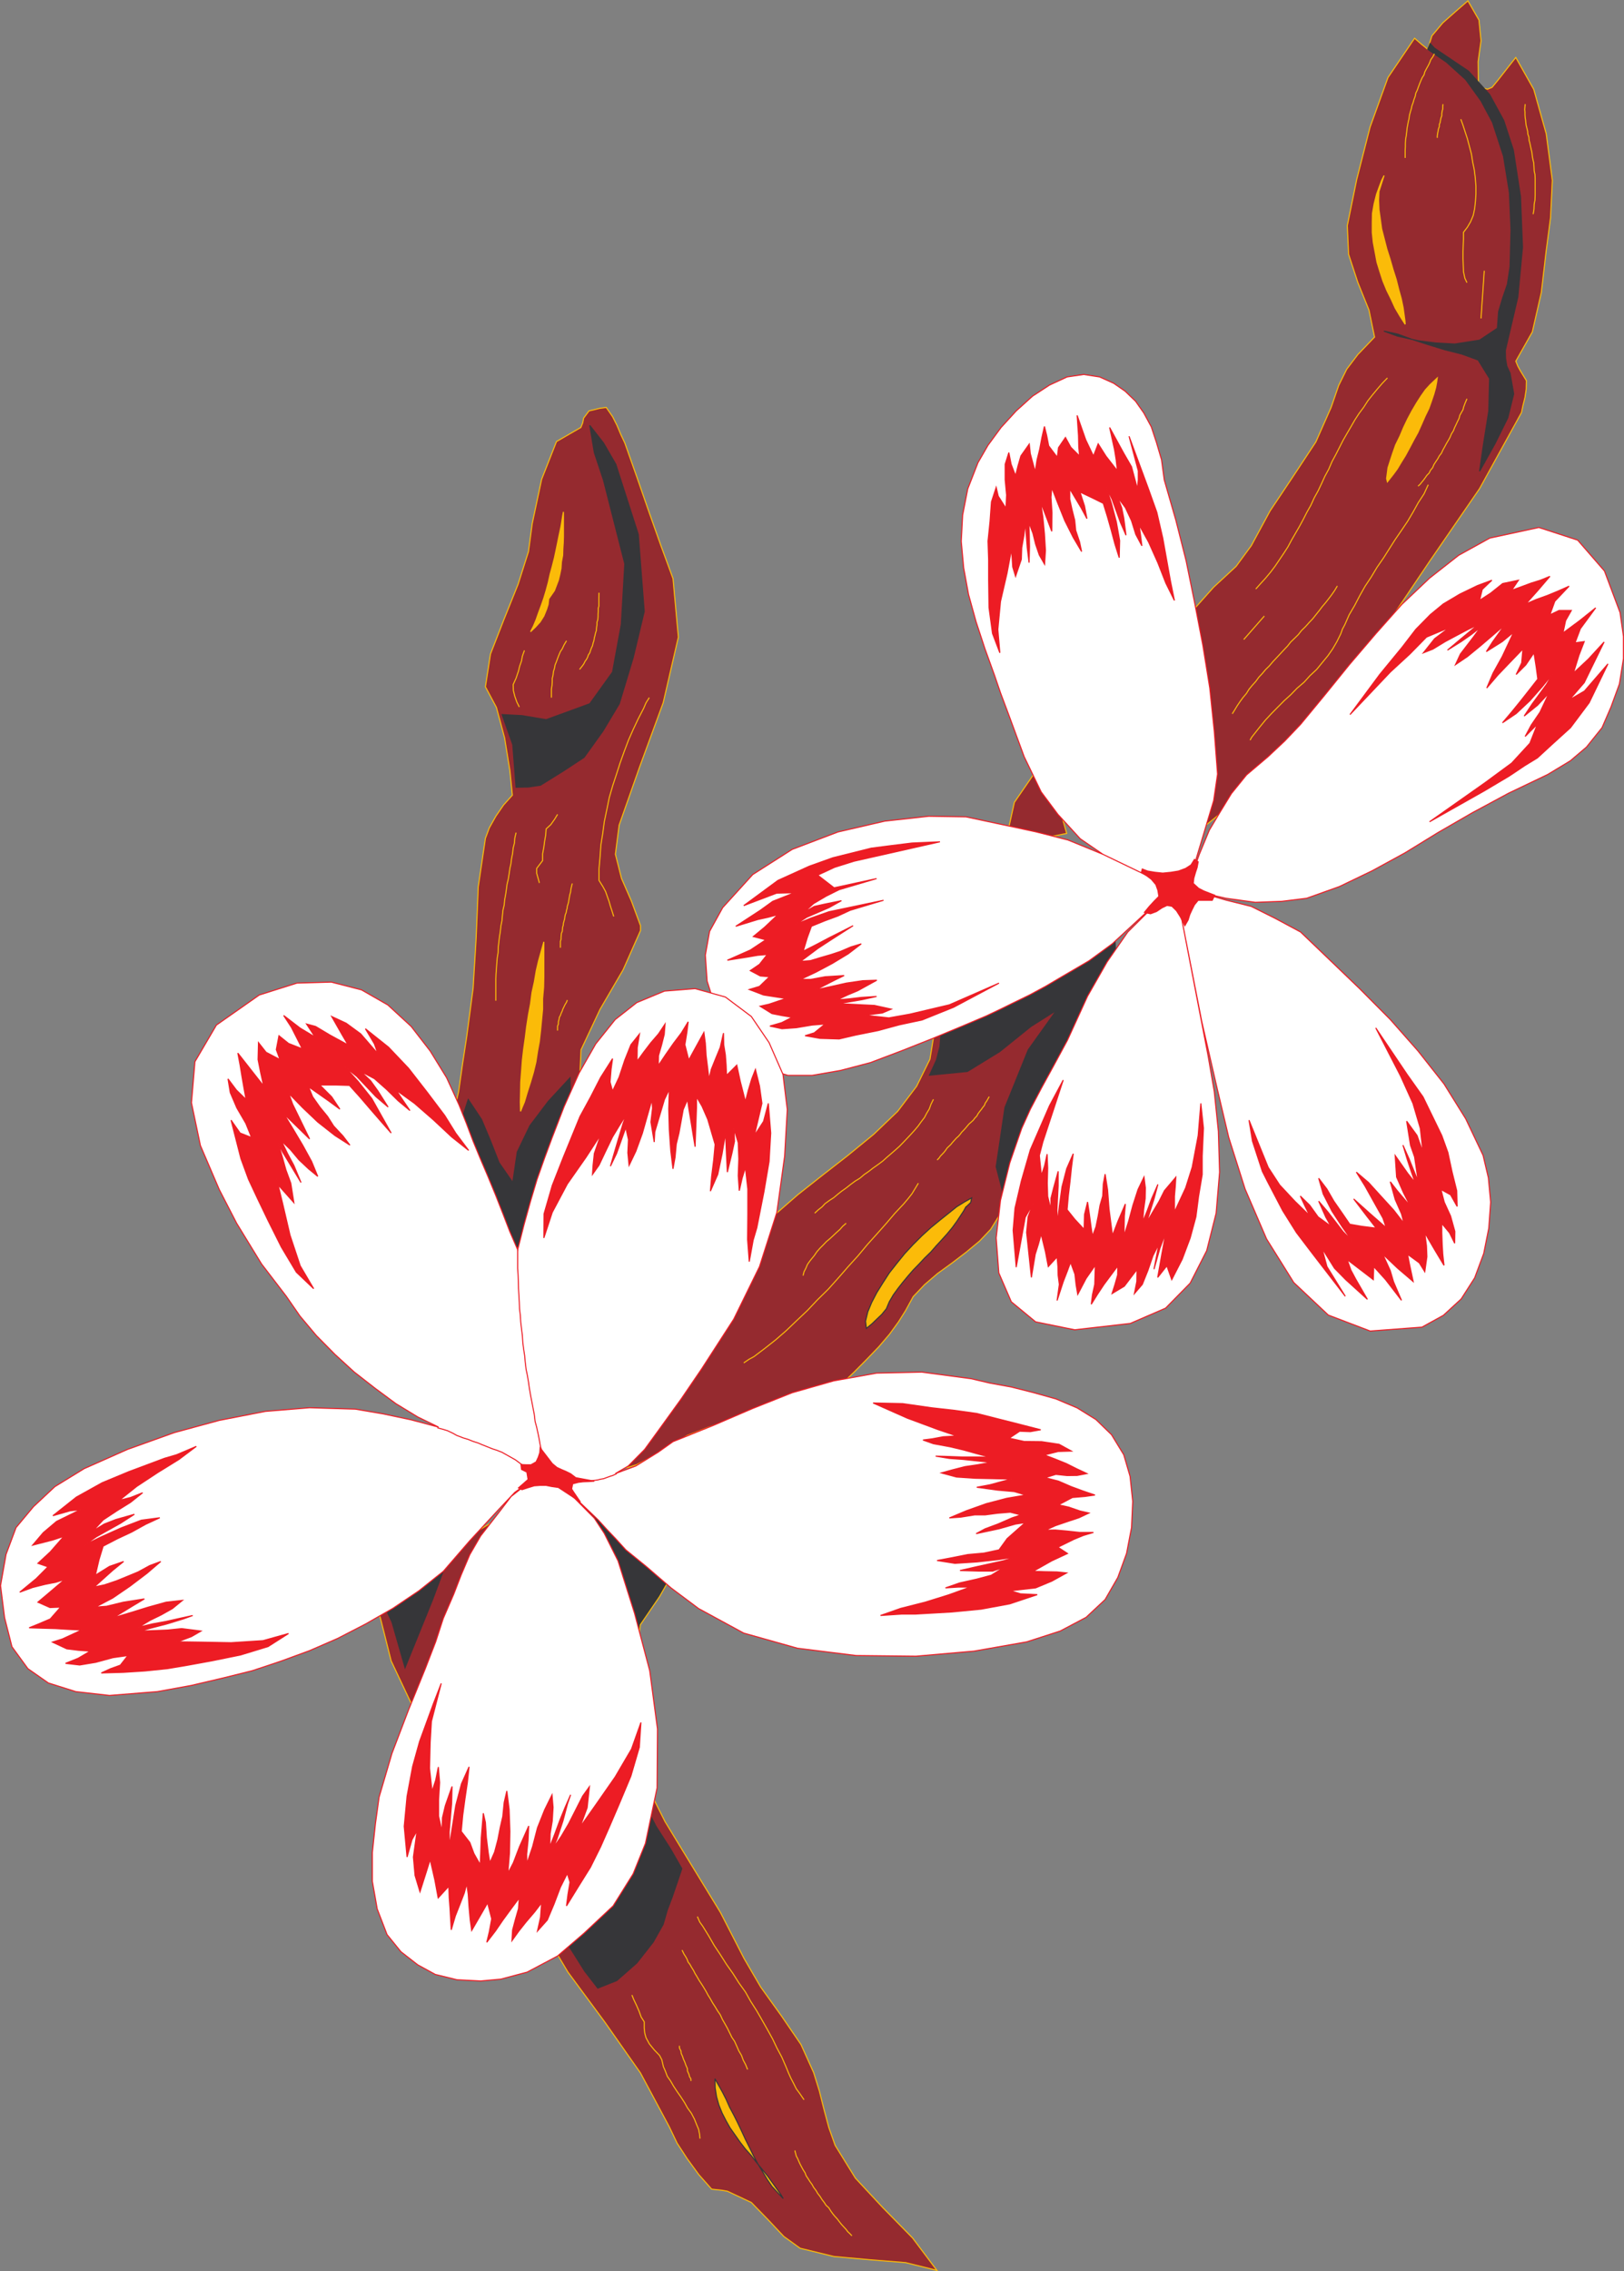 <svg xmlns="http://www.w3.org/2000/svg" width="138.853" height="194.083"><rect width="100%" height="100%" fill="#808080" stroke="none"/><path fill="#952a2f" d="m80.105 194.008-2.079-2.766-2.535-2.585-2.355-2.532-1.73-2.797-.544-1.535-.421-1.574-.387-1.543-.488-1.57-1.082-2.395-1.696-2.48-1.746-2.43-1.418-2.43-2.027-3.949-2.36-3.86-2.375-3.898-1.937-3.847-.441-.45-.993 3.77-2.379 3.094-2.882 2.836-2.446 2.793 2.778 4.664 3.164 4.285 3.039 4.332 2.46 4.598.669 1.398.875 1.344.98 1.344 1.098 1.242.84.09.504.086 2.046.96 1.414 1.454 1.364 1.449 1.398 1.012 2.883.703 3.078.277 3.055.246 2.676.664"/><path fill="none" stroke="#fbbb09" stroke-width=".091" d="m80.105 194.008-2.079-2.766-2.535-2.585-2.355-2.532-1.73-2.797-.544-1.535-.421-1.574-.387-1.543-.488-1.57-1.082-2.395-1.696-2.48-1.746-2.43-1.418-2.43-2.027-3.949-2.36-3.86-2.375-3.898-1.937-3.847-.441-.45-.993 3.77-2.379 3.094-2.882 2.836-2.446 2.793 2.778 4.664 3.164 4.285 3.039 4.332 2.46 4.598.669 1.398.875 1.344.98 1.344 1.098 1.242.84.09.504.085 2.046.961 1.414 1.453 1.364 1.45 1.398 1.011 2.883.704 3.078.277 3.055.246zm0 0"/><path fill="#952a2f" d="m32.097 136.563 1.347 5.363 2.27 4.809 2.762-7.797 3.515-8.809-6.187 3.707-3.707 2.727"/><path fill="none" stroke="#fbbb09" stroke-width=".091" d="m32.097 136.563 1.347 5.363 2.27 4.809 2.762-7.797 3.515-8.809-6.187 3.707zm0 0"/><path fill="#363639" d="m54.484 141.422.109-1.297.152-1.277 1.645-2.41 1.52-2.656-4.051-2.727-3.954-1.883 3.164 5.52 1.415 6.73"/><path fill="none" stroke="#fbbb09" stroke-width=".091" d="m54.484 141.422.109-1.297.152-1.277 1.645-2.41 1.52-2.656-4.051-2.727-3.954-1.883 3.164 5.52zm0 0"/><path fill="#952a2f" d="m62.769 104.79-1.137 2.535-1.117 2.5-1.137 2.55-1.152 2.5-1.172 2.516-1.117 2.516-1.137 2.53-1.188 2.52-.453.438h.524l.73-.227.824-.422.942-.523.98-.594.895-.543.73-.433.594-.23 1.223-.473 1.277-.454 1.332-.382 1.36-.332 1.363-.317 1.379-.21 1.398-.122 1.399-.05.84-.876.995-.925 1.047-.997 1.086-1.097 1.063-1.106.91-1.066.773-1.063.606-.964.648-1.188.98-1.031 1.102-.945 1.254-.91 1.207-.923 1.137-.945.945-.996.715-1.152.352-1.051.367-1.027.383-1.051.367-1.031.387-1.067.351-1.047.379-1.05.387-1.047.82-1.82 1.031-1.958 1.067-1.957 1.05-2.062.926-2.012.77-2.074.504-2.028.226-2.066-1.675 1.434-1.836 1.101-1.973.875-2.027.84-2.047.856-1.938.89-1.8 1.067-1.555 1.293-.422 2.605-1.137 2.309-1.625 2.148-2.043 1.957-2.219 1.816-2.203 1.715-2.078 1.641-1.785 1.555-.523.05-.543.02-.524.055-.469.12-.492.177-.437.19-.664.524"/><path fill="none" stroke="#fbbb09" stroke-width=".091" d="m62.769 104.79-1.137 2.535-1.117 2.5-1.137 2.55-1.152 2.5-1.172 2.516-1.117 2.516-1.137 2.53-1.188 2.52-.453.438h.524l.73-.227.824-.422.942-.523.98-.594.895-.543.73-.433.594-.23 1.223-.473 1.277-.454 1.332-.382 1.36-.332 1.363-.317 1.379-.21 1.398-.122 1.399-.05.84-.876.995-.925 1.047-.997 1.086-1.097 1.063-1.106.91-1.066.773-1.063.606-.964.648-1.188.98-1.031 1.102-.945 1.254-.91 1.207-.923 1.137-.945.945-.996.715-1.152.352-1.051.367-1.027.383-1.051.367-1.031.387-1.067.351-1.047.379-1.05.387-1.047.82-1.82 1.031-1.958 1.067-1.957 1.05-2.062.926-2.012.77-2.074.504-2.028.226-2.066-1.675 1.434-1.836 1.101-1.973.875-2.027.84-2.047.856-1.938.89-1.8 1.067-1.555 1.293-.422 2.605-1.137 2.309-1.625 2.148-2.043 1.957-2.219 1.816-2.203 1.715-2.078 1.641-1.785 1.555-.523.05-.543.02-.524.055-.469.12-.492.177-.437.19zm0 0"/><path fill="#952a2f" d="m37.831 97.59 2.203 1.977 1.29 3.004 1.12 3.214 1.575 2.672.89-1.273.63-1.469.487-1.535.543-1.469.227-.594.422-.613.398-.613.297-.54.926-1.839.668-1.36.227-1.464-.227-2.258.172-3.723 1.625-3.457 1.972-3.379 1.489-3.355v-.414l-.77-2.082-.855-1.957L52.616 73l.317-2.48 1.73-4.914 2.04-5.555 1.296-5.61-.457-5-1.066-2.902-1.028-2.902-1-2.879-1.027-2.902-.352-.75-.316-.754-.379-.75-.543-.785-.578.082-.437.11-.454.105-.457.609-.086.418-.156.387-2.082 1.203-1.273 3.234-.805 3.793-.316 2.375-.891 2.797-1.187 2.953-1.172 3.004-.434 2.8.941 1.762.7 2.606.453 2.8.21 2.094-.753.84-.66.961-.559.996-.332.891-.613 4.156-.176 4.32-.262 4.333-.543 4.109-.363 2.375-.336 2.36-.539 2.288-.84 2.012"/><path fill="none" stroke="#fbbb09" stroke-width=".091" d="m37.831 97.59 2.203 1.977 1.29 3.004 1.12 3.214 1.575 2.672.89-1.273.63-1.469.487-1.535.543-1.469.227-.594.422-.613.398-.613.297-.54.926-1.839.668-1.36.227-1.464-.227-2.258.172-3.723 1.625-3.457 1.972-3.379 1.489-3.355v-.414l-.77-2.082-.855-1.957L52.616 73l.317-2.48 1.73-4.914 2.04-5.555 1.296-5.61-.457-5-1.066-2.902-1.028-2.902-1-2.879-1.027-2.902-.352-.75-.316-.754-.379-.75-.543-.785-.578.082-.437.11-.454.105-.457.609-.086.418-.156.387-2.082 1.203-1.273 3.234-.805 3.793-.316 2.375-.891 2.797-1.187 2.953-1.172 3.004-.434 2.8.941 1.763.7 2.605.453 2.8.21 2.095-.753.84-.66.96-.559.996-.332.891-.613 4.156-.176 4.32-.262 4.333-.543 4.109-.363 2.375-.336 2.36-.539 2.288zm0 0"/><path fill="#952a2f" d="m101.253 54.266.68 4.07.648 3.95.262 4.074.015 4.351 3.024-2.43 3.48-2.953 3.008-3.043 2.496-3.582 3.164-4.507 4.196-6.223 4.28-6.223 3.583-6.5.121-.578.176-.71.105-.704.016-.73-.504-.825-.23-.418-.172-.418 1.414-2.503.77-3.372.402-3.46.386-2.938.153-3.18-.524-3.984-1.066-3.793-1.535-2.723-.508.641-.508.648-.523.668-.489.594-.386.156-.438-.109-.348-.414-.02-1.836.247-1.781-.176-1.766-.945-1.644-1.047.91-1.101.976-.926 1.102-.364 1.152-.562-.453-.559-.488-2.273 3.355-1.535 4.246-1.137 4.457-.805 3.95.106 2.445.785 2.394.96 2.38.477 2.308-1.437 1.5-.941 1.242-.684 1.38-.645 1.87-1.312 2.969-1.938 2.937-1.976 2.957-1.606 2.97-1.296 1.765-1.922 1.781-1.746 1.957-.77 2.133"/><path fill="none" stroke="#fbbb09" stroke-width=".091" d="m101.253 54.266.68 4.07.648 3.95.262 4.074.015 4.351 3.024-2.43 3.48-2.953 3.008-3.043 2.496-3.582 3.164-4.507 4.196-6.223 4.28-6.223 3.583-6.5.121-.578.176-.71.105-.704.016-.73-.504-.825-.23-.418-.172-.418 1.414-2.503.77-3.372.402-3.46.386-2.938.153-3.18-.524-3.984-1.066-3.793-1.535-2.723-.508.641-.508.648-.523.668-.489.594-.386.156-.438-.109-.348-.414-.02-1.836.247-1.781-.176-1.766-.945-1.644-1.047.91-1.102.976-.925 1.102-.364 1.152-.562-.453-.559-.488-2.273 3.355-1.535 4.246-1.137 4.457-.805 3.95.106 2.445.785 2.394.96 2.38.477 2.308-1.437 1.5-.941 1.242-.684 1.38-.645 1.87-1.312 2.969-1.938 2.937-1.976 2.957-1.606 2.97-1.296 1.765-1.922 1.781-1.746 1.957zm0 0"/><path fill="#952a2f" d="m88.898 65.414-2.168 3.149-.786 3.543 2.727-.38 2.531-.51-.82-2.88-1.484-2.48v-.442"/><path fill="none" stroke="#fbbb09" stroke-width=".091" d="m88.898 65.414-2.168 3.149-.786 3.543 2.727-.38 2.531-.51-.82-2.88-1.484-2.48zm0 0"/><path fill="#363639" d="m50.429 36.352 1.172 1.504 1.05 1.816 1.922 5.992.508 6.59-.945 3.95-1.188 3.933-1.402 2.34-1.605 2.238-1.73 1.14-1.993 1.24-1.031.155-1.063.02-.281-3.637-.91-2.57 1.695.09 2.066.347 1.536-.558 2.199-.805 1.945-2.707.75-4.074.297-5.176-1.82-7.145-.785-2.359-.387-2.324"/><path fill="none" stroke="#363639" stroke-width=".091" d="m50.429 36.352 1.172 1.504 1.05 1.816 1.922 5.992.508 6.59-.945 3.95-1.188 3.933-1.402 2.34-1.605 2.238-1.73 1.14-1.993 1.24-1.031.155-1.063.02-.281-3.637-.91-2.57 1.695.09 2.066.347 1.536-.558 2.199-.805 1.945-2.707.75-4.074.297-5.176-1.82-7.145-.785-2.359zm0 0"/><path fill="#363639" d="m122.07 4.211 1.605 1.102 1.64 1.484 1.313 1.82.98 1.833.946 2.902.504 3.113.136 3.2-.082 3.124-.23 1.504-.402 1.168-.348 1.172-.105 1.418-.942.629-.578.387-2.117.332-1.625-.09-1.52-.191-1.781-.403-1.137-.422 1.188.262 1.152.422 1.379.453 1.488.457 1.45.367 1.398.508.98 1.586-.07 2.766-.473 2.984-.312 2.172 1.328-2.379 1.082-2.188.504-2.042-.309-1.766-.28-.61-.106-.648-.02-.68.125-.543.942-4.02.402-4.265-.172-4.332-.613-3.984-.82-2.516-1.208-2.219-1.8-1.996-2.465-1.66-.453-.312-.367-.387-.207.488"/><path fill="none" stroke="#363639" stroke-width=".091" d="m122.07 4.211 1.605 1.102 1.64 1.484 1.313 1.82.98 1.833.946 2.902.504 3.113.136 3.2-.082 3.124-.23 1.504-.402 1.168-.348 1.172-.105 1.418-.942.629-.578.387-2.117.332-1.625-.09-1.52-.192-1.781-.402-1.137-.422 1.188.262 1.152.422 1.38.453 1.487.457 1.45.367 1.398.508.98 1.586-.07 2.766-.473 2.984-.312 2.172 1.328-2.38 1.082-2.187.504-2.043-.309-1.765-.28-.61-.106-.648-.02-.68.125-.543.942-4.02.402-4.265-.172-4.332-.613-3.984-.82-2.516-1.208-2.219-1.8-1.996-2.465-1.66-.453-.312-.367-.387zm0 0"/><path fill="#363639" d="m54.745 152.22-.8 3.097-1.942 3.265-2.621 2.903-2.813 2.043 1.258 1.504 1.102 1.714 1.066 1.696 1.117 1.445 1.625-.645 1.711-1.503 1.399-1.782.855-1.52.352-1.222.437-1.156.403-1.188.402-1.191-.96-1.676-1.243-1.937-1.012-1.977-.336-1.87"/><path fill="none" stroke="#363639" stroke-width=".091" d="m54.745 152.22-.8 3.097-1.942 3.265-2.621 2.903-2.813 2.043 1.258 1.504 1.102 1.714 1.066 1.696 1.117 1.445 1.625-.645 1.711-1.503 1.399-1.782.855-1.52.352-1.222.437-1.156.403-1.188.402-1.191-.96-1.676-1.243-1.937-1.012-1.977zm0 0"/><path fill="#363639" d="m31.91 135.2 1.605 3.41 1.117 3.894 2.36-5.82 2.167-5.82-3.601 2.168-3.649 2.168"/><path fill="none" stroke="#363639" stroke-width=".091" d="m31.91 135.2 1.605 3.41 1.117 3.894 2.36-5.82 2.167-5.82-3.601 2.168zm0 0"/><path fill="#363639" d="m49.472 128.332 4.418 2.356 3.863 2.55-1.066 1.786-1.239 1.676-3.496-4.141-2.48-4.227"/><path fill="none" stroke="#363639" stroke-width=".091" d="m49.472 128.332 4.418 2.356 3.863 2.55-1.066 1.786-1.239 1.676-3.496-4.141zm0 0"/><path fill="#363639" d="m40.96 100.16 1.816 4.02 1.625 3.457.68-2.742 1.488-2.55.891-2.185 1.832-3.289-.504-2.586-.05-2.183-1.856 2.008-1.574 2.082-1.082 2.254-.383 2.605-1.172-1.695-.734-1.871-.77-1.832-1.133-1.7-1.066 3.286 1.992 2.921"/><path fill="none" stroke="#363639" stroke-width=".091" d="m40.96 100.16 1.816 4.02 1.625 3.457.68-2.742 1.488-2.55.891-2.185 1.832-3.289-.504-2.586-.05-2.183-1.856 2.008-1.574 2.082-1.082 2.254-.383 2.605-1.172-1.695-.734-1.871-.77-1.832-1.133-1.7-1.066 3.286zm0 0"/><path fill="#363639" d="m80.366 86.664.11 1.434-.11 1.328-.297 1.152-.593 1.297 3.234-.316 2.762-1.695 2.676-2.153 2.183-1.379-2.414 3.375-1.992 4.93-.75 5.066 1.117 4.301 1.152-3.652 1.243-3.48 1.238-3.266 1.664-2.38 1.223-2.831 1.52-3.563 1.046-3.601-.156-2.934-5.012 3.16-4.2 2.188-3.335 1.625-2.309 1.394"/><path fill="none" stroke="#363639" stroke-width=".091" d="m80.366 86.664.11 1.434-.11 1.328-.297 1.152-.593 1.297 3.234-.316 2.762-1.695 2.676-2.153 2.183-1.379-2.414 3.375-1.992 4.93-.75 5.066 1.117 4.301 1.152-3.652 1.243-3.48 1.238-3.266 1.664-2.38 1.223-2.831 1.52-3.563 1.046-3.601-.156-2.934-5.012 3.16-4.2 2.188-3.335 1.625zm0 0"/><path fill="#fff" d="m104.1 66.149-.277-3.637-.386-3.703-.594-3.672-.703-3.648-.73-3.582-.876-3.461L99.542 41l-.23-1.71-.438-1.489-.437-1.324-.645-1.192-.7-.996-.894-.859-.976-.676-1.207-.543-1.36-.21-1.418.21-1.503.696-1.45.945-1.398 1.262-1.293 1.414-1.117 1.52-.856 1.484-.875 2.238-.437 2.234-.121 2.254.207 2.262.418 2.285.648 2.34.754 2.293.82 2.27.508 1.488.629 1.675 1.398 3.793 1.45 3.004 1.433 1.922 1.907 2.082L94.296 73l4.79 2.305L94.295 73l-2.988-1.222-2.762-.7-2.848-.613-3.113-.664-3.176-.05-3.758.417-4.003.926-3.914 1.488-3.372 2.149-2.57 2.828-1.121 2.031-.363 2.027.152 2.22.613 1.937.668 1.261.887 1.133.926 1.102 1.035 1.066 1.062 1.051 1.715.504h2.082l2.41-.418 2.551-.668 2.621-.992 2.606-1.031 2.48-1.032 2.184-.925 1.117-.528 1.242-.61 1.364-.663 1.363-.735 1.398-.824 2.325-1.36 2.007-1.468 4.336-4.004-3.023 3.008-1.766 2.55-1.676 2.938-1.714 3.754-1.118 2.067-1.117 2.042-.945 1.801-.734 1.625-1.016 2.938-.8 3.215-.368 3.214.226 2.989 1.067 2.465 2.078 1.714 3.34.68 4.754-.543 3.02-1.308 2.1-2.137 1.415-2.778.805-3.199.296-3.508-.105-3.496-.348-3.375-.527-3.054-2.32-12.028 1.777 9.09 1.332 5.785.977 4.121 1.398 4.407 1.836 4.265 2.324 3.72 2.953 2.78 3.582 1.364 4.422-.332 1.836-1.012 1.52-1.399 1.152-1.8.774-2.082.433-2.168.16-2.22-.195-2.077-.453-1.922-1.488-3.13-1.852-2.972-2.219-2.812-2.375-2.692-2.586-2.601-2.57-2.469-2.516-2.41-2.187-1.172-2.024-1.012-2.171-.543-2.532-.734 2.532.578 2.515.348 2.274-.086 2.117-.262 2.797-1 2.793-1.344 2.812-1.535 2.817-1.73 2.937-1.696 3.11-1.675 3.335-1.594 1.942-1.172 1.379-1.172 1.332-1.66.765-1.766.72-1.968.347-2.172v-1.887l-.293-2.043-1.332-3.55-2.29-2.637-3.32-1.082-4.191.906-2.66 1.469-2.496 1.957-2.364 2.238-2.234 2.515-2.254 2.637-2.098 2.59-2.078 2.516-1.347 1.414-1.434 1.347-1.836 1.555-1.293 1.594-.96 1.57-.927 1.555-.855 2.062-.96 2.676 2.183-7.258.332-2.27"/><path fill="none" stroke="#ed1c24" stroke-width=".091" d="m104.1 66.149-.277-3.637-.386-3.703-.594-3.672-.703-3.648-.73-3.582-.876-3.461L99.542 41l-.23-1.71-.438-1.489-.437-1.324-.645-1.192-.7-.996-.894-.859-.976-.676-1.207-.543-1.36-.21-1.418.21-1.503.696-1.45.945-1.398 1.262-1.293 1.414-1.117 1.52-.856 1.484-.875 2.238-.437 2.234-.121 2.254.207 2.262.418 2.285.648 2.34.754 2.293.82 2.27.508 1.488.629 1.675 1.398 3.793 1.45 3.004 1.433 1.922 1.907 2.082L94.296 73l4.79 2.305L94.295 73l-2.988-1.222-2.762-.7-2.848-.613-3.113-.664-3.176-.05-3.758.417-4.003.926-3.914 1.488-3.372 2.149-2.57 2.828-1.121 2.031-.363 2.027.152 2.22.613 1.937.668 1.261.887 1.133.926 1.102 1.035 1.066 1.062 1.051 1.715.504h2.082l2.41-.418 2.551-.668 2.621-.992 2.606-1.031 2.48-1.032 2.184-.925 1.117-.528 1.242-.61 1.364-.663 1.363-.735 1.398-.824 2.325-1.36 2.007-1.468 4.336-4.004-3.023 3.008-1.766 2.55-1.676 2.938-1.714 3.754-1.118 2.067-1.117 2.042-.945 1.801-.734 1.625-1.016 2.938-.8 3.215-.368 3.214.226 2.989 1.067 2.465 2.078 1.714 3.34.68 4.754-.543 3.02-1.308 2.1-2.137 1.415-2.777.805-3.2.296-3.508-.105-3.496-.348-3.375-.527-3.054-2.32-12.028 1.777 9.09 1.332 5.785.977 4.121 1.398 4.407 1.836 4.265 2.324 3.72 2.953 2.78 3.582 1.364 4.422-.332 1.836-1.012 1.52-1.399 1.152-1.8.774-2.082.433-2.168.16-2.22-.195-2.077-.453-1.922-1.488-3.129-1.852-2.973-2.219-2.812-2.375-2.692-2.586-2.601-2.57-2.469-2.516-2.41-2.187-1.172-2.024-1.012-2.171-.543-2.532-.734 2.532.578 2.515.348 2.274-.086 2.117-.262 2.797-1 2.793-1.344 2.812-1.535 2.817-1.73 2.937-1.696 3.11-1.675 3.335-1.594 1.942-1.172 1.379-1.172 1.332-1.66.765-1.766.72-1.968.347-2.172v-1.887l-.293-2.043-1.332-3.55-2.29-2.637-3.32-1.082-4.191.906-2.66 1.469-2.496 1.957-2.364 2.238-2.234 2.515-2.254 2.637-2.098 2.59-2.078 2.516-1.347 1.414-1.434 1.347-1.836 1.555-1.293 1.594-.96 1.57-.927 1.555-.855 2.062-.96 2.676 2.183-7.258zm0 0"/><path fill="#fff" d="m37.5 121.95-2.38-.63-2.375-.503-2.36-.403-3.913-.12-3.778.312-3.949.77-3.844 1.046-4 1.434-3.707 1.644-2.5 1.535-1.832 1.715-1.488 1.782-.855 2.289-.473 2.672.348 2.746.629 2.48 1.363 1.871 1.75 1.223 2.344.738 2.882.328 4.09-.328 2.899-.527 2.746-.645 2.465-.613 2.46-.82 2.434-.891 2.406-1.047 2.414-1.246 2.31-1.324 2.233-1.504 2.082-1.66 2.27-2.621 2.395-2.59 1.453-1.54 1.73-1.253-2.047 1.605-1.082 1.414-1.523 1.957-.926 1.594-.75 1.766-.629 1.625-.89 2.062-.649 1.992-.89 2.305-1.434 3.531-1.414 3.704-1.102 3.742-.316 2.289-.262 2.465v2.43l.418 2.374.84 2.188 1.187 1.465 1.434 1.117 1.504.824 1.851.453 2.028.106 1.715-.157 2.254-.597 2.605-1.38 2.254-1.937 2.496-2.343 1.715-2.743 1.05-2.605.993-4.734.035-5.036-.664-4.98-1.293-4.895-1.414-4.488-1.172-2.344-.855-1.308-3.13-3.164 3.462 3.316.734.805.77.808.855.942 1.781 1.449 2.082 1.8 2.36 1.766 3.859 2.098 4.598 1.293 5.015.625 5.121.055 4.965-.434 4.489-.789 2.867-.926 2.218-1.172 1.625-1.52 1.086-1.886.75-2.062.422-2.203.102-2.235-.227-2.137-.539-1.847-1.047-1.715-1.332-1.293-1.605-.996-1.82-.77-1.942-.543-1.867-.472-1.82-.332-1.621-.38-4.215-.562-3.864.086-3.668.664-3.546 1.012-3.395 1.352-3.371 1.449-3.426 1.379-1.258.894-1.918 1.184-1.75.648 1.102-.648 1.398-1.414 1.168-1.606 1.957-2.71 1.75-2.57 2.743-4.247 2.203-4.492 1.484-4.633.664-4.805.227-3.98-.368-3.008-1.187-2.71-1.52-2.235-2.218-1.664-2.586-.715-2.621.21-2.364.981-1.847 1.45-1.664 2.078-1.43 2.503-1.277 2.86-1.032 2.676-.629 1.695-.648 1.836-.559 1.87-.558 2.009-.543 2.148-.664-1.535-.594-1.539-.61-1.555-.648-1.574-.664-1.555-.629-1.52-.574-1.523-.633-1.586-1.066-2.328-1.399-2.27-1.625-2.1-1.992-1.833-2.254-1.293-2.586-.664-2.937.086-3.215 1.016-3.668 2.57-1.836 3.129-.297 3.512.766 3.652 1.61 3.758 1.488 2.883 2.128 3.476 2.118 2.766 1.172 1.691 1.398 1.664 1.586 1.606 1.644 1.504 1.817 1.414 1.75 1.293 1.867 1.136 1.785.871"/><path fill="none" stroke="#ed1c24" stroke-width=".091" d="m37.5 121.95-2.38-.63-2.375-.503-2.36-.403-3.913-.12-3.778.312-3.949.77-3.844 1.046-4 1.434-3.707 1.644-2.5 1.535-1.832 1.715-1.488 1.782-.855 2.289-.473 2.672.348 2.746.629 2.48 1.363 1.871 1.75 1.223 2.344.738 2.882.328 4.09-.328 2.899-.527 2.746-.645 2.465-.613 2.46-.82 2.434-.891 2.406-1.047 2.414-1.246 2.31-1.324 2.233-1.504 2.082-1.66 2.27-2.621 2.395-2.59 1.453-1.54 1.73-1.253-2.047 1.605-1.082 1.414-1.523 1.957-.926 1.594-.75 1.766-.629 1.625-.89 2.062-.649 1.992-.89 2.305-1.434 3.531-1.414 3.704-1.102 3.742-.316 2.289-.262 2.465v2.43l.418 2.374.84 2.188 1.187 1.465 1.434 1.117 1.504.824 1.851.453 2.028.106 1.715-.157 2.254-.597 2.605-1.38 2.254-1.937 2.496-2.343 1.715-2.743 1.05-2.605.993-4.734.035-5.036-.664-4.98-1.293-4.895-1.414-4.488-1.172-2.344-.855-1.308-3.13-3.164 3.462 3.316.734.805.77.808.855.942 1.781 1.449 2.082 1.8 2.36 1.766 3.859 2.098 4.598 1.293 5.015.625 5.121.055 4.965-.434 4.488-.789 2.868-.926 2.218-1.172 1.625-1.52 1.086-1.886.75-2.062.422-2.203.102-2.235-.227-2.137-.539-1.847-1.047-1.715-1.332-1.293-1.605-.996-1.82-.77-1.942-.543-1.867-.472-1.82-.332-1.622-.38-4.214-.562-3.864.086-3.668.664-3.546 1.012-3.395 1.352-3.371 1.449-3.426 1.379-1.258.894-1.918 1.184-1.75.648 1.102-.648 1.398-1.414 1.168-1.606 1.957-2.71 1.75-2.57 2.743-4.247 2.203-4.492 1.484-4.633.664-4.805.227-3.98-.368-3.008-1.187-2.71-1.52-2.235-2.218-1.664-2.586-.715-2.621.21-2.364.981-1.847 1.45-1.664 2.078-1.43 2.503-1.277 2.86-1.032 2.676-.629 1.695-.648 1.836-.559 1.87-.558 2.009-.543 2.148-.664-1.535-.594-1.539-.61-1.555-.648-1.574-.664-1.555-.629-1.52-.574-1.523-.633-1.586-1.066-2.328-1.399-2.27-1.625-2.1-1.992-1.833-2.254-1.293-2.586-.664-2.937.086-3.215 1.016-3.668 2.57-1.836 3.129-.297 3.512.766 3.652 1.61 3.758 1.488 2.883 2.128 3.476 2.118 2.766 1.171 1.691 1.399 1.664 1.586 1.606 1.644 1.504 1.817 1.414 1.75 1.293 1.867 1.136zm0 0"/><path fill="none" stroke="#ed1c24" stroke-width=".091" d="m37.394 122.004.437.121.418.125.473.223.316.18.59.226.406.121.383.157.438.14.367.156.398.157.442.18.414.136.441.172.383.215.77.433.699.524.312.332m-.821-19.032v1.801l.036.579.02.578.015.574.07 1.156.02.574.066.563.036.594.07.558.07.578.035.59.07.543.087.559.054.597.067.555.105.527.106.594.074.543.101.574.106.559.105.543.102.523.074.614.137.523.125.559.105.543.102.558.16.574.121.528m6.238 1.187-.363.172-.195.055-.336.125-.242.086-.282.05-.207.055-.242.035-.21.016-.231.055h-.434l-.297-.055h-.246l-.172-.016h-.945"/><path fill="none" stroke="#fbbb09" stroke-width=".091" d="m118.624 32.297-.437.457-.422.488-.434.524-.387.492-.347.54-.403.542-.351.54-.332.577-.348.594-.332.578-.312.613-.301.59-.332.614-.277.644-.333.613-.28.614-.298.629-.328.59-.297.648-.336.594-.312.613-.332.613-.336.578-.332.575-.309.578-.351.543-.387.574-.367.543-.383.504-.437.523-.418.457-.403.453m-.488 12.918.137-.25.699-.886.473-.579.523-.562.527-.535.559-.563.559-.508.542-.558.61-.524.488-.543.578-.539.473-.578.488-.593.403-.579.367-.628.328-.665.144-.402.207-.387.368-.836.472-.804.438-.84.453-.8.523-.786.493-.824.558-.805.488-.77.508-.8.54-.785.523-.774.476-.805.434-.785.492-.75.363-.789"/><path fill="#fbbb09" d="m118.343 14.996-.211.418-.152.403-.282.77-.207.82-.144.824-.016.8v.84l.086.84.156.836.16.86.247.8.261.805.332.805.364.734.351.77.422.714.434.68-.02-.308-.152-1.106-.16-.77-.227-.82-.21-.836-.278-.875-.246-.855-.278-.875-.23-.895-.211-.82-.117-.855-.11-.786-.035-.804.035-.75.211-.664.227-.7"/><path fill="none" stroke="#fbbb09" stroke-width=".091" d="m118.343 14.996-.211.418-.152.403-.282.77-.207.82-.144.824-.016.8v.84l.086.84.156.836.16.86.247.8.261.805.332.805.364.734.351.77.422.714.434.68-.02-.308-.152-1.106-.16-.77-.227-.82-.21-.836-.278-.875-.246-.855-.278-.875-.23-.895-.211-.82-.117-.855-.11-.786-.035-.804.035-.75.211-.664zm6.558-4.808.188.523.176.543.195.594.344 1.297.11.695.136.668.09.715.05.68v.668l-.035.609-.07.633-.121.59-.227.543-.277.472-.332.434v.523l-.02.532-.019.59v.609l.02.562.019.54.117.562.18.383m1.48-1.016-.277 4.074m-1.203 6.867-.18.422-.101.282-.055.226-.121.207-.156.281-.055.243-.14.28-.122.263-.12.246-.106.277-.176.281-.121.297-.14.246-.157.262-.14.262-.157.28-.14.298-.176.226-.121.227-.176.262-.157.242-.12.281-.176.211-.121.246-.192.191-.144.208-.153.21-.16.192-.121.156-.176.16m-15.886 19.453.21-.332.211-.351.262-.387.227-.312.297-.352.226-.363.277-.336.301-.332.262-.364.297-.316.277-.332.317-.312.316-.372.312-.332.297-.316.317-.344.316-.332.278-.351.328-.317.316-.312.277-.352.336-.328.313-.351.316-.333.262-.332.297-.37.246-.329.297-.347.262-.336.261-.348.242-.348.23-.386m-8.003 4.578 1.762-2.008"/><path fill="#fbbb09" d="m122.886 32.297-.61.574-.402.442-.367.523-.383.594-.402.684-.371.695-.344.719-.316.75-.368.75-.246.703-.207.629-.195.61-.066.507-.055.418.07.281.524-.668.316-.433.348-.579.347-.558.352-.649.367-.695.348-.629.316-.703.313-.715.316-.648.227-.64.195-.579.156-.559.086-.457.05-.367"/><path fill="none" stroke="#fbbb09" stroke-width=".091" d="m122.886 32.297-.61.574-.402.442-.367.523-.383.594-.402.684-.371.695-.344.719-.316.75-.368.75-.246.703-.207.629-.195.61-.066.507-.055.418.07.281.524-.668.316-.433.348-.579.347-.558.352-.649.367-.695.348-.629.316-.703.313-.715.316-.648.227-.64.195-.579.156-.559.086-.457zm-.242-27.699-.141.262-.172.246-.105.277-.125.246-.137.242-.145.282-.066.246-.16.246-.121.277-.106.262-.105.281-.086.242-.121.246-.055.278-.105.281-.067.242-.105.281-.055.262-.086.281-.07.262-.035.281-.07.293-.055.297-.047.262-.035.352-.036.28-.054.298-.02.332v.28l-.015.313v.668m3.234-4.597-.02.207v.191l-.05.195-.035.192v.207l-.07.195-.036.156-.031.208-.074.195v.176l-.07.187-.036.195-.035.176-.035.227v.176m7.515-2.883-.035.468.02.211v.227l.015.227.036.21.02.243.034.246.055.21.066.262.016.247.09.261.015.262.075.262.05.261.067.297.054.227.036.332.054.297.067.281.02.332.015.332.07.316.016.313v1.465l-.016.406-.07.367-.016.418-.07.422"/><path fill="#fbbb09" d="m48.175 43.742-.066.336-.141.891-.14.648-.141.696-.137.664-.145.68-.187.738-.18.66-.156.703-.188.7-.195.644-.226.648-.227.61-.21.597-.227.54-.247.488.422-.403.399-.437.316-.504.242-.594.125-.402.051-.473.488-.703.157-.414.18-.473.12-.492.106-.523.035-.54.106-.577.015-.543.035-.524.016-.539v-2.102"/><path fill="none" stroke="#fbbb09" stroke-width=".091" d="m48.175 43.742-.066.336-.141.891-.14.648-.141.696-.137.664-.145.68-.187.738-.18.66-.156.703-.188.7-.195.644-.226.648-.227.61-.21.597-.227.54-.247.488.422-.403.399-.437.316-.504.242-.594.125-.402.051-.473.488-.703.157-.414.18-.473.12-.492.106-.523.035-.54.106-.577.015-.543.035-.524.016-.539zm3.043 6.907-.016.453v.683l-.054.207v.262l-.016.227v.21l-.02.266-.07.223v.191l-.035.246-.02.262-.066.196-.05.226-.055.207-.036.23-.07.212-.05.226-.09.188-.07.191-.071.23-.121.176-.07.207-.106.196-.102.136-.105.211-.106.156-.265.336m5.961 2.411-.278.437-.21.488-.454.875-.437.926-.402.91-.368.977-.351.98-.313.977-.316.96-.293 1.013-.211 1.035-.211 1.011-.137 1.012-.16 1.016-.07 1-.086 1.011v.993l.328.523.23.422.141.402.156.438.121.422.125.379.157.492m-8.352-7.164-.105.453-.035.437-.106.418-.05.473-.09.437-.055.454-.086.386-.067.453-.074.473-.105.434-.051.406-.066.453-.09.488-.035.418-.106.453-.05.477-.036.418-.09.457-.05.453-.07.45-.052.44-.054.47-.016.457-.07.437-.04.488-.03.438-.036.469-.015.421v1.852"/><path fill="#fbbb09" d="m44.507 94.97.156-.388.176-.418.242-.82.281-.875.247-.84.21-.87.137-.895.16-.872.102-.894.09-.941.086-.907v-.894l.085-.996.02-.93v-2.95l-.121.434-.332 1.192-.195.836-.157.93-.207.945-.125.957-.176.926-.156 1.011-.12.965-.141.996-.106.926-.07.96-.07.911-.016.89-.02.825.02.785"/><path fill="none" stroke="#fbbb09" stroke-width=".091" d="m44.507 94.97.156-.388.176-.418.242-.82.281-.875.247-.84.21-.87.137-.895.16-.872.102-.894.09-.941.086-.907v-.894l.086-.996.02-.93v-2.95l-.122.434-.332 1.192-.195.836-.157.93-.207.945-.125.957-.175.926-.157 1.011-.12.965-.141.996-.106.926-.07.96-.07.911-.016.89-.02.825zm4.422-19.474-.09.368-.035.16-.016.191-.05.176-.036.156-.035.211-.035.172-.02.16-.05.172-.055.18-.016.172-.054.171-.032.196-.07.176-.035.156-.02.191-.05.176-.055.195-.016.188-.05.156-.02.18-.016.191-.07.156-.02.176-.015.192v.156l-.055.176v.539m-.242 7.078v-.383l.07-.176v-.191l.051-.192.035-.195.086-.152.07-.196.09-.191.051-.156.086-.176.09-.191.137-.227.07-.18m-.836-15.867-.246.406-.332.47-.399.366-.039.524-.086.508-.07.523-.105.578v.574l-.508.668v.418l.125.438.105.387m-1.715-15.036-.21-.418-.172-.488-.125-.488-.016-.528.246-.539.207-.613.102-.418.16-.457.07-.398.176-.489m2.305 4.036v-.715l.054-.336.02-.297v-.297l.07-.297.031-.277.086-.281.055-.297.102-.246.109-.297.121-.313.121-.281.16-.242.157-.336.207-.348m31.371 39.184-.207.418-.145.402-.222.367-.192.367-.297.387-.246.344-.297.352-.332.367-.297.316-.316.332-.352.363-.332.297-.363.317-.387.332-.351.316-.399.297-.422.297-.363.281-.402.278-.371.316-.399.242-.402.297-.352.281-.398.281-.332.262-.352.297-.351.227-.383.277-.262.281-.332.262-.297.277m-6.066 12.793.453-.308.422-.23.926-.7.93-.734.886-.77.875-.836.945-.894.875-.926.907-.89.875-.977.84-.965.84-.926.8-.96.82-.911.805-.906.7-.825.769-.82.367-.433.348-.442.297-.488.25-.414m-9.859 7.898.085-.336.156-.297.141-.332.211-.296.125-.157.242-.297.227-.332.262-.297.28-.28.262-.278.333-.281.261-.243.278-.261.296-.266.227-.262.3-.261m12.231-10.821-.207.368-.125.175-.082.211-.144.176-.121.176-.141.172-.137.191-.105.195-.156.157-.141.191-.192.176-.18.156-.308.367-.144.157-.172.175-.14.192-.138.156-.18.16-.155.172-.176.195-.137.172-.316.301-.141.207-.14.176-.298.312-.12.176-.157.156"/><path fill="#fbbb09" d="m82.585 103.13-.191.347-.575.875-.406.558-.449.543-.473.524-.472.512-.438.503-.523.508-.489.524-.492.504-.453.523-.437.527-.399.508-.406.559-.348.594-.246.593-.398.489-.406.386-.434.418-.473.387-.074-.613.195-.805.332-.8.438-.84.504-.81.562-.87.645-.82.683-.84.715-.77.77-.766.734-.668.785-.644.75-.598.668-.539.645-.402.648-.367-.086.402-.386.367h-.02"/><path fill="none" stroke="#363639" stroke-width=".091" d="m82.585 103.13-.191.347-.575.875-.406.558-.449.543-.473.524-.472.512-.438.503-.523.508-.489.524-.492.504-.453.523-.437.527-.399.508-.406.559-.348.594-.246.593-.398.489-.406.386-.434.418-.473.387-.074-.613.195-.805.332-.8.438-.84.504-.81.562-.87.645-.82.683-.84.715-.77.77-.766.734-.668.785-.644.75-.598.668-.539.645-.402.648-.367-.086.402-.386.367zm0 0"/><path fill="none" stroke="#fbbb09" stroke-width=".091" d="m59.624 163.774.207.469.262.367.508.824.472.82.524.785.523.825.543.77.508.8.563.785.453.805.504.789.453.785.457.805.453.82.367.77.422.789.363.835.215.524.188.422.246.472.226.454.297.402.367.539"/><path fill="#fbbb09" d="m66.964 187.871-.191-.332-.668-.941-.454-.629-.488-.598-.472-.574-.454-.594-.503-.562-.458-.594-.417-.594-.442-.628-.344-.61-.332-.648-.28-.7-.196-.699-.121-.765-.016-.774.137.246.511.91.31.61.296.668.371.695.332.664.332.7.332.718.348.695.351.72.368.683.398.66.387.648.402.594.488.528.473.503"/><path fill="none" stroke="#363639" stroke-width=".091" d="m66.964 187.871-.191-.332-.668-.941-.454-.629-.488-.598-.472-.574-.454-.594-.503-.562-.458-.594-.417-.594-.442-.628-.344-.61-.332-.648-.28-.7-.196-.699-.121-.765-.016-.774.137.246.511.91.31.61.296.668.371.695.332.664.332.7.332.718.348.695.351.72.368.683.398.66.387.648.402.594.488.528zm0 0"/><path fill="none" stroke="#fbbb09" stroke-width=".091" d="m58.316 166.64.171.349.125.191.118.21.109.278.152.196.125.226.176.281.14.278.173.281.18.313.187.28.176.278.21.352.176.328.188.297.195.351.227.352.21.351.227.328.195.422.192.332.223.399.19.387.196.398.227.332.191.422.176.402.227.383.156.422.195.363.172.422m-9.891-6.364.157.388.226.472.23.527.176.489.262.414v.543l.05.437.106.383.278.512.422.523.453.469.195.371.137.594.16.363.172.457.281.403.262.453.312.472.317.453.316.489.242.437.332.457.262.504.176.442.176.418.09.449.03.351m-1.765-7.933.016.21.125.247.015.191.11.242.082.246.125.278.086.246.125.281.015.227.125.277.047.195.11.172.015.196m8.879 5.937.121.477.125.226.102.242.105.23.14.263.122.226.16.246.086.242.176.262.156.246.176.242.137.25.21.278.141.246.192.242.175.281.176.227.172.262.23.207.172.28.176.243.176.215.21.226.153.207.195.247.192.21.21.227.141.191.172.16.18.192"/><path fill="#ed1c24" d="m16.788 123.594-1.695.719-1.016.297-3.039 1.136-2.304.957-2.204 1.227-2.007 1.59 1.484-.422.855-.086-2.027.996-1.137.961-.906 1.067 1.711-.438.961-.316-1.168 1.332-1.055.976.86.297-1.012 1.016-1.398 1.152 1.101-.402 1.047-.262.96-.191.735-.23-1.484 1.26-.809.68 1.035.458.907-.036-.887 1.012-.98.418-.825.336 1.121.035 1.118.031 1.136.07 1.118.055-1.66.766-.84.266 1.226.574 1.012.125 1 .07-1.035.61-1.082.437 1.207.14 1.379-.23 1.468-.398 1.274-.18-.645.824-.824.297-.805.367 1.89-.054 1.852-.117 1.903-.196 1.765-.297 2.012-.367 2.48-.504 2.36-.718 1.75-1.118-2.184.61-2.73.175-2.742-.05-2.34-.036.785-.09.91-.347.82-.473-1.66-.21-1.191.124-1.184.051-1.171.035.82-.226 1.488-.387 1.414-.433.77-.282-1.117.246-1.172.262-1.137.207-1.191.281.964-.578.957-.468.965-.543.856-.7-1.399.157-1.52.421-1.519.47-1.469.437 1.66-1.016.993-.594-1.797.282-1.434.347-.96.074 1.468-.77 1.485-1.015 1.453-1.101 1.183-1.012-.941.348-.996.543-.84.347-.992.407-1.035.347-.891.192 1.574-1.414.945-.77-1.207.418-1.207.754.317-1.348.347-1.137 1.207-.625 1.239-.582 1.191-.66 1.207-.558-1.578.207-1.695.648-1.711.766-1.469.719 1.035-.72 2.063-1.152 1.183-.765-1.59.45-.992.386-.965.594.875-.946 1.157-.765 1.187-.739 1.031-.82-1.03.406-.962.242 1.485-1.187 1.78-1.172 1.837-1.137 1.484-1.117"/><path fill="none" stroke="#ed1c24" stroke-width=".091" d="m16.788 123.594-1.695.719-1.016.297-3.039 1.136-2.304.957-2.204 1.227-2.007 1.59 1.484-.422.855-.086-2.027.996-1.137.961-.906 1.067 1.711-.438.961-.316-1.168 1.332-1.055.976.86.297-1.012 1.016-1.398 1.152 1.101-.402 1.047-.262.96-.191.735-.23-1.484 1.26-.809.68 1.035.458.907-.036-.887 1.012-.98.418-.825.336 1.121.035 1.118.031 1.136.07 1.118.055-1.66.766-.84.266 1.226.574 1.012.125 1 .07-1.035.61-1.082.437 1.207.14 1.379-.23 1.468-.398 1.274-.18-.645.824-.824.297-.805.367 1.89-.054 1.852-.118 1.903-.195 1.765-.297 2.012-.367 2.48-.504 2.36-.719 1.75-1.117-2.184.61-2.73.175-2.742-.05-2.34-.036.785-.09.91-.347.82-.473-1.66-.21-1.191.124-1.184.051-1.171.035.82-.226 1.488-.387 1.414-.434.77-.28-1.117.245-1.172.262-1.137.207-1.191.281.964-.578.957-.469.965-.543.856-.699-1.399.156-1.52.422-1.519.47-1.469.437 1.66-1.016.993-.594-1.797.281-1.434.348-.96.074 1.468-.77 1.485-1.015 1.453-1.101 1.183-1.012-.941.348-.996.543-.84.347-.992.406-1.035.348-.891.191 1.574-1.414.945-.77-1.207.419-1.207.754.317-1.348.347-1.137 1.207-.625 1.239-.582 1.191-.66 1.207-.558-1.578.207-1.695.648-1.711.766-1.469.718 1.035-.718 2.063-1.153 1.183-.765-1.59.449-.992.387-.965.593.875-.945 1.157-.766 1.187-.738 1.031-.82-1.03.406-.962.242 1.485-1.187 1.78-1.172 1.837-1.137zm0 0"/><path fill="#ed1c24" d="m37.726 143.848-.684 1.766-1.168 3.199-.594 2.133-.476 2.55-.242 2.57.242 2.622.422-1.488.437-.786-.316 2.274.14 1.57.422 1.399.555-1.747.316-1.015.403 1.765.281 1.52.91-.996.035.98.067.891.05.89.055.965.352-1.19.398-1.013.367-.945.211-.805.125.91.07 1.086.102 1.118.125.89.871-1.504.489-.855.351 1.363-.207 1.117-.215.891.739-.961.644-.941.68-.93.719-.961-.07.926-.262.91-.243.91-.054.91.593-.824.61-.77.719-.84.613-.8-.09 1.223-.262 1.187.84-.941.574-1.364.543-1.433.594-1.188.23.75-.175 1.051-.125.977 1.035-1.68 1.012-1.621.87-1.75.739-1.676.84-1.957 1.012-2.414.718-2.465.137-2.113-.805 2.27-1.394 2.378-1.594 2.29-1.418 2.011.613-1.664.106-.996.086-.8-.574.8-.665 1.312-.543 1.067-.628 1.066-.696 1.016.344-.824.492-1.485.403-1.504.261-.754-.472 1.07-.454 1.118-.417 1.137-.442 1.136.035-1.136.18-1.082.07-1.172-.09-1.07-.628 1.277-.614 1.539-.418 1.61-.492 1.468-.015-.824.12-1.188.055-1.222-.785 1.765-.527 1.38-.473.91.14-1.731.036-1.856-.066-1.886-.196-1.57-.226.976-.121 1.207-.211.91-.211 1.082-.278 1.047-.406.91-.137-.855-.16-1.293-.082-1.297-.18-.785-.171 2.082-.055 1.468-.035.852-.54-.957-.35-.945-.735-.946.125-1.363.191-1.414.207-1.398.145-1.344-.649 1.449-.488 1.852-.297 1.87-.261 1.68v-1.312l.207-2.41.035-1.453-.574 1.64-.247 1.035-.035 1.188-.297-1.328v-1.38l.09-1.487-.11-1.329-.226 1.122-.312.96-.215-1.972.055-2.207.105-1.801.84-3.25"/><path fill="none" stroke="#ed1c24" stroke-width=".091" d="m37.726 143.848-.684 1.766-1.168 3.199-.594 2.133-.476 2.55-.242 2.57.242 2.622.422-1.488.437-.786-.316 2.274.14 1.57.422 1.399.555-1.747.316-1.015.403 1.765.281 1.52.91-.996.035.98.067.891.05.89.055.965.352-1.19.398-1.013.367-.945.211-.805.125.91.07 1.086.102 1.118.125.89.871-1.504.489-.855.351 1.363-.207 1.117-.215.891.739-.961.644-.941.68-.93.718-.961-.07.926-.262.91-.242.91-.054.91.593-.824.61-.77.718-.84.614-.8-.09 1.223-.262 1.187.84-.941.574-1.364.543-1.433.594-1.188.23.75-.175 1.051-.125.977 1.035-1.68 1.012-1.621.87-1.75.739-1.676.84-1.957 1.011-2.414.72-2.465.136-2.113-.805 2.27-1.394 2.378-1.594 2.29-1.418 2.011.613-1.664.106-.996.086-.8-.575.8-.664 1.312-.543 1.067-.628 1.066-.696 1.016.344-.824.492-1.485.402-1.504.262-.754-.472 1.07-.454 1.118-.418 1.137-.441 1.136.035-1.136.18-1.082.07-1.172-.09-1.07-.629 1.277-.613 1.539-.418 1.61-.492 1.468-.016-.824.121-1.188.055-1.222-.785 1.765-.527 1.38-.473.91.14-1.731.036-1.856-.067-1.886-.195-1.57-.226.976-.122 1.207-.21.91-.211 1.082-.278 1.047-.406.91-.137-.855-.16-1.293-.082-1.297-.18-.785-.172 2.082-.054 1.468-.035.852-.54-.957-.351-.945-.734-.946.125-1.363.191-1.414.207-1.398.145-1.344-.649 1.449-.488 1.852-.297 1.87-.262 1.68v-1.312l.207-2.41.035-1.453-.574 1.64-.246 1.035-.035 1.188-.297-1.328v-1.38l.09-1.487-.11-1.329-.226 1.122-.312.96-.215-1.972.054-2.207.106-1.801zm0 0"/><path fill="#ed1c24" d="m40.07 98.305-1.102-1.469-.945-1.52-1.504-1.991-1.59-2.043-1.711-1.801-1.977-1.574.77 1.293.297.84-1.469-1.696-1.238-.906-1.242-.578.875 1.535.523.894-1.54-.84-1.237-.738-.77-.207.73 1.117-1.273-.765-1.414-1.082.66 1.011.488.961.442.875-1.172-.457-.82-.66-.227 1.188.313.851-1.188-.625-.648-.824-.036 1.45.227 1.136.25 1.121-1.125-1.434-1.082-1.378.195 1.03.157.962.175 1.011.176.961-.824-.804-.719-.957.192 1.168.562 1.312.77 1.324.488 1.207-.977-.382-.773-1.102.84 3.285.648 1.766.77 1.644.89 1.852 1.153 2.305 1.277 2.136 1.484 1.414-1.152-1.957-.871-2.62-.633-2.712-.558-2.289.246.79 1.273 1.429-.262-1.656-.418-1.14-.316-1.138-.348-1.152.383.77.805 1.328.77 1.277-.614-1.469-.543-1.015-.523-1.082.785.765.719.86.82.77.785.644-.523-1.274-.766-1.398-.82-1.379-.79-1.297 1.383 1.348.82.804-1.448-2.972-.336-.926 1.191 1.223 1.289 1.226 1.469 1.153 1.281.82-.598-.785-.789-.844-.523-.82-.66-.805-.614-.871-.351-.86 1.695 1.192.98.719-.699-1.051-1.011-1.012h1.343l1.188.035.91 1.012.871 1.016.91 1.047.875.996-1.66-2.953-1.172-1.47-1.117-1.222 1.012.805 1.629 1.726 1.047.891-.875-1.379-.63-.875-.84-.785 1.173.613 1.031.91 1.012.993.996.824-.645-.946-.539-.804 1.57 1.137 1.626 1.414 1.554 1.453 1.453 1.152"/><path fill="none" stroke="#ed1c24" stroke-width=".091" d="m40.07 98.305-1.102-1.469-.945-1.52-1.504-1.991-1.59-2.043-1.711-1.801-1.977-1.574.77 1.293.297.84-1.469-1.696-1.238-.906-1.242-.578.875 1.535.523.894-1.54-.84-1.237-.738-.77-.207.73 1.117-1.273-.765-1.414-1.082.66 1.011.488.961.442.875-1.172-.457-.82-.66-.227 1.188.313.851-1.188-.625-.648-.824-.035 1.45.226 1.136.25 1.121-1.125-1.434-1.082-1.378.195 1.03.157.962.175 1.011.176.961-.824-.804-.719-.957.192 1.168.562 1.312.77 1.324.488 1.207-.977-.382-.773-1.102.84 3.285.648 1.766.77 1.644.89 1.852 1.153 2.305 1.277 2.136 1.484 1.414-1.152-1.957-.871-2.62-.633-2.712-.558-2.289.246.79 1.273 1.429-.262-1.656-.418-1.14-.316-1.138-.348-1.152.383.77.805 1.328.77 1.277-.614-1.469-.543-1.015-.523-1.082.785.765.719.86.82.77.785.644-.523-1.274-.766-1.398-.82-1.379-.79-1.297 1.383 1.348.82.804-1.448-2.972-.336-.926 1.191 1.223 1.29 1.226 1.468 1.153 1.281.82-.598-.785-.789-.844-.523-.82-.66-.805-.613-.871-.352-.86 1.695 1.192.98.719-.698-1.051-1.012-1.012h1.344l1.187.035.91 1.012.871 1.016.91 1.047.875.996-1.66-2.954-1.172-1.468-1.117-1.223 1.012.805 1.629 1.726 1.047.891-.875-1.379-.63-.875-.839-.785 1.172.613 1.031.91 1.012.993.996.824-.645-.946-.539-.804 1.57 1.136 1.626 1.415 1.554 1.453zm0 0"/><path fill="#ed1c24" d="m100.413 51.313-.332-1.63-.176-.976-.488-2.726-.508-2.203-.75-2.098-1.625-4.402.79 2.957V41l-.071.785-.508-1.902-.664-1.152-1.207-2.203.422 1.906.137.855.105.946-.98-1.262-.664-1.047-.403 1.047-.664-1.398-.73-2.079.117 1.73.023.981.067.766-.75-.754-.457-.836-.594.871-.102.824-.738-.98-.172-.89-.191-.766-.215.941-.187.996-.227.91-.16 1.028-.418-1.551-.09-.82-.715 1.011-.242.836-.215.86-.379-.98-.195-.997-.313.996V41l.122 1.309-.055 1.121-.66-1.031-.176-.75-.406 1.238-.121 1.68-.172 1.675.054 1.61v1.73l.032 2.34.296 2.203.63 1.66-.173-1.992.227-2.394.559-2.41.386-2.063.102 1.52.242.804.492-1.449.036-1 .19-1.082.11-1.047.067.785.105 1.364.156 1.257.036-1.363-.02-1.05-.035-1.012.351.93.227.921.316.926.45.785.074-1.183-.086-1.415-.14-1.468-.192-1.262.61 1.594.347.922.02-1.59-.086-1.324.066-.825.527 1.364.59 1.468.719 1.43.715 1.207-.172-.82-.332-.992-.086-.875-.23-.91-.192-.876v-.89l.98 1.64.489.91-.207-1.081-.387-1.192 1.066.508.926.457.352 1.137.332 1.172.316 1.183.364 1.153.035-1.465-.282-1.59-.414-1.574-.441-1.38.488 1.012.719 1.993.473 1.082-.192-1.47-.18-.89-.343-.886.66.886.527 1.121.364 1.168.523.98-.117-.925-.125-.875.82 1.488.79 1.766.679 1.73.734 1.485"/><path fill="none" stroke="#ed1c24" stroke-width=".091" d="m100.413 51.313-.332-1.63-.176-.976-.488-2.726-.508-2.203-.75-2.098-1.625-4.402.79 2.957V41l-.071.785-.508-1.902-.664-1.152-1.207-2.203.422 1.906.137.855.105.946-.98-1.262-.664-1.047-.403 1.047-.664-1.398-.73-2.079.117 1.73.023.981.067.766-.75-.754-.457-.836-.594.871-.102.824-.738-.98-.172-.89-.191-.766-.215.941-.187.996-.227.91-.16 1.028-.418-1.551-.09-.82-.715 1.011-.242.836-.215.86-.379-.98-.195-.997-.313.996V41l.122 1.309-.055 1.121-.66-1.031-.176-.75-.406 1.238-.121 1.68-.172 1.675.054 1.61v1.73l.032 2.34.297 2.203.628 1.66-.171-1.992.226-2.394.559-2.41.386-2.063.102 1.52.242.804.492-1.449.036-1 .19-1.082.11-1.047.067.785.105 1.364.156 1.257.036-1.363-.02-1.05-.035-1.012.351.93.227.921.316.926.45.785.074-1.183-.086-1.415-.14-1.468-.192-1.262.61 1.594.347.922.02-1.59-.086-1.324.066-.825.527 1.364.59 1.468.719 1.43.715 1.207-.172-.82-.332-.992-.086-.875-.23-.91-.192-.876v-.89l.98 1.64.489.91-.207-1.081-.387-1.192 1.066.508.926.457.352 1.137.332 1.172.316 1.183.363 1.153.036-1.465-.282-1.59-.414-1.574-.441-1.38.488 1.012.719 1.993.473 1.082-.192-1.47-.18-.89-.343-.886.66.886.527 1.121.364 1.168.523.98-.117-.925-.125-.875.82 1.488.79 1.766.679 1.73zm0 0"/><path fill="#ed1c24" d="m106.792 95.72.297 1.8.84 2.57.457.906 1.289 2.465 1.172 1.867 1.344 1.766 2.832 3.676-1.57-2.54-.423-1.57 1.067 1.711.96.977 1.856 1.684-1-1.73-.414-.774-.316-.891 1.238.945.996.766.04-1.117 1.01 1.117 1.36 1.766-.68-1.586-.277-.946-.648-1.418 1.273 1.207 1.332 1.137-.332-1.555-.144-.77 1 .731.468.754.18-1.277-.035-.926-.144-1.117.824 1.414.82 1.367-.105-.945-.051-.84-.035-.996v-.805l.664.805.437.89.016-1.011-.364-1.313-.542-1.187-.282-1.082.824.453.56.996-.036-1.348-.402-1.62-.352-1.645-.523-1.45-1.606-3.304-1.363-1.922-2.676-3.969 2.129 4.125 1.05 2.324.63 2.133.23 2.063-.508-1.45-.89-1.226.332 2.066.347.993.157 1.066.156 1.05-.785-1.956-.524-1.172.383 1.273.332 1 .332.946-.629-.793-1.082-1.536.121 1.836.598 1.364.594 1.152-1.137-1.348-.594-.765.418 1.515.54 1.227.214.82-.894-1.152-1.086-1.188-1.047-1.152-1.047-.89.73 1.171.633 1.133.469.84.441.785.278.82-1.38-1.207-1.398-1.253 1.117 1.464.805 1.032-1.242-.157-1.012-.175-.648-.946-.715-1.027-.594-1.031-.703-.926.387 1.344.75 1.468.875 1.344.855 1.207-.785-.8-1.293-1.68-.789-.926.613 1.379.438.77-1.102-.805-.715-.996-.804-.786.383.825.421.855-1.261-1.226-1.309-1.399-.98-1.504-1.64-4.035"/><path fill="none" stroke="#ed1c24" stroke-width=".091" d="m106.792 95.72.297 1.8.84 2.57.457.906 1.289 2.465 1.172 1.867 1.344 1.766 2.832 3.676-1.57-2.54-.423-1.57 1.067 1.711.96.977 1.856 1.684-1-1.73-.414-.774-.316-.891 1.238.945.996.766.04-1.117 1.01 1.117 1.36 1.766-.68-1.586-.277-.946-.648-1.418 1.273 1.207 1.332 1.137-.332-1.555-.144-.77 1 .731.468.754.18-1.277-.035-.926-.144-1.117.824 1.414.82 1.367-.105-.945-.051-.84-.035-.996v-.805l.664.805.437.89.016-1.011-.364-1.313-.542-1.187-.282-1.082.824.453.56.996-.036-1.348-.402-1.62-.352-1.645-.523-1.45-1.606-3.304-1.363-1.922-2.676-3.969 2.129 4.125 1.05 2.324.63 2.133.23 2.063-.508-1.45-.89-1.226.332 2.066.347.993.157 1.066.156 1.05-.785-1.956-.524-1.172.383 1.273.332 1 .332.946-.629-.793-1.082-1.536.121 1.836.598 1.364.594 1.152-1.137-1.348-.594-.765.418 1.515.54 1.227.214.82-.894-1.152-1.086-1.188-1.047-1.152-1.047-.89.73 1.171.633 1.133.469.84.441.785.278.82-1.38-1.207-1.398-1.253 1.117 1.464.805 1.032-1.242-.157-1.012-.175-.648-.946-.715-1.027-.594-1.031-.703-.926.387 1.344.75 1.468.875 1.344.855 1.207-.785-.8-1.293-1.68-.789-.926.613 1.379.438.77-1.102-.805-.715-.996-.804-.786.383.825.421.855-1.261-1.226-1.309-1.399-.98-1.504zm0 0"/><path fill="#ed1c24" d="m90.905 92.293-1.171 2.188-.575 1.324-1.066 2.445-.469 1.63-.3 1.046-.54 2.309-.16 1.902.262 3.148.773-4.265.676-1.188-.434 1.153-.125 1.332.141 1.324.266 2.516.328-1.973.265-.84.243-.89.367 1.503.242 1.274.754-.82.07.804.02.77.101.77-.191 1.378.523-1.605.332-.86.297-.8.371 1.011.102.91.14.82.715-1.363.79-1.136-.051 1.644-.196.89-.101.806.539-.86.543-.82.61-.82.577-.774-.015.774-.227.804-.25.785 1.05-.632 1.083-1.426-.016 1.027-.207 1.031.676-.785.477-1.191.433-1.258.508-1.012-.418 2.164.504-1.78.508-1.36-.332 1.797-.364 2.043.786-.993.414 1.184.894-1.742.684-1.82.488-1.801.227-1.75.312-1.868v-1.574l.106-2.39-.223-2.118-.227 2.747-.511 2.707-.559 1.765-.96 2.063v-1.348l.07-.805.05-.82-.976 1.152-.457.91-.54.91-.542.93.648-2.046.332-1.243-.527 1.207-.364.993-.406 1.015.074-1.015.137-.993.016-.91-.117-.926-.512 1.067-.434 1.344-.367 1.363-.402 1.273.035-1.71.086-1.032-.645 1.504-.457 1.191-.297-2.289-.12-1.613-.212-1.344-.156.84-.05 1.031-.227.786-.16.925-.192.926-.297.785-.12-.785-.142-1.062-.156-1.067-.261 1.067-.036 1.273-.804-.871-.649-.809.106-1.203.14-1.187.125-1.207.153-1.188-.559 1.278-.402 1.55-.227 1.649-.172 1.465-.035-1.137.106-2.059v-1.242l-.387 1.414-.227.89v1.013l-.28-1.172-.036-1.13.035-1.296-.05-1.188-.216.996-.273.84-.176-1.715.297-1.152 1.746-5.297"/><path fill="none" stroke="#ed1c24" stroke-width=".091" d="m90.905 92.293-1.171 2.188-.575 1.324-1.066 2.445-.469 1.63-.3 1.046-.54 2.309-.16 1.902.262 3.148.773-4.265.676-1.188-.434 1.153-.125 1.332.141 1.324.266 2.516.328-1.973.265-.84.243-.89.367 1.503.242 1.274.754-.82.07.804.02.77.101.77-.191 1.378.523-1.605.332-.86.297-.8.371 1.011.102.91.14.82.715-1.363.79-1.136-.051 1.644-.196.89-.101.806.539-.86.543-.82.61-.82.577-.774-.015.774-.227.804-.25.785 1.05-.632 1.083-1.426-.016 1.027-.207 1.031.676-.785.477-1.191.433-1.258.508-1.012-.418 2.164.504-1.78.508-1.36-.332 1.797-.363 2.043.785-.993.414 1.184.894-1.742.684-1.82.488-1.801.227-1.75.312-1.867v-1.575l.106-2.39-.223-2.118-.227 2.747-.511 2.707-.559 1.765-.96 2.063v-1.348l.07-.805.05-.82-.976 1.152-.457.91-.54.91-.542.93.648-2.046.332-1.243-.527 1.207-.363.993-.407 1.015.074-1.015.137-.993.016-.91-.117-.926-.512 1.067-.434 1.344-.367 1.363-.402 1.273.035-1.71.086-1.032-.645 1.504-.457 1.191-.297-2.289-.12-1.613-.212-1.344-.156.84-.05 1.031-.227.786-.16.925-.192.926-.297.785-.12-.785-.141-1.062-.157-1.067-.261 1.067-.035 1.273-.805-.871-.649-.809.106-1.203.14-1.187.126-1.207.152-1.188-.559 1.278-.402 1.55-.227 1.649-.172 1.465-.035-1.137.106-2.059v-1.242l-.387 1.414-.226.89v1.013l-.282-1.172-.035-1.13.035-1.296-.05-1.188-.215.996-.274.84-.176-1.715.297-1.152zm0 0"/><path fill="#ed1c24" d="m80.366 71.934-2.394.105-1.711.211-1.766.227-3.285.82-2.012.719-2.687 1.219-2.922 2.152 2.816-1.066 1.52-.036-1.856.735-1.062.765-2.098 1.368 1.887-.579.875-.19.84-.227-1.121 1.062-.98.809 1.066.277-1.309.871-1.976.875 1.68-.262.91-.156.82-.07-.664.84-.79.539.86.457.785.066-.855.824-.875.266 1.222.469 1 .156.922.14-1.45.489-.769.176 1.016.629.887.175.844.137-.891.457-1.016.297 1.032.227 1.222-.086 1.348-.227 1.117-.09-.926.754-.785.246 1.274.227 1.64.05 1.418-.332 1.926-.386 1.797-.489 1.957-.417 2.691-1.086 3.88-2.063-4.247 1.856-3.39.8-1.782.317-2.062-.227 1.5-.191.773-.332-1.453-.317-1.063-.05-1.035-.055-1.011-.035 2.046-.348 1.254-.277-1.308.082-1.051.125-1.012.09.89-.422.876-.368 1.625-.894-1.207.039-1.399.207-1.328.297-1.289.281 1.535-.785.891-.437-1.625.101-1.242.23h-.856l1.328-.628 1.383-.735 1.364-.824 1.117-.855-.875.261-.906.387-.79.262-.906.261-.86.262-.855.07 1.47-1.101.96-.629 2.063-1.324-2.079 1.047-1.086.574-1.101.558.351-1.167.352-.961 1.117-.457 1.137-.418 1.062-.493 2.852-.855-4.668.98-1.539.543-1.309.54.942-.61 1.906-.824 1.066-.594-1.449.297-.875.195-.89.508.836-.754 1.066-.629 1.117-.558 3.2-.946-3.633.786-1.399-1.083 1.434-.664 1.66-.523 7.355-1.66"/><path fill="none" stroke="#ed1c24" stroke-width=".091" d="m80.366 71.934-2.394.105-1.711.211-1.766.227-3.285.82-2.012.719-2.687 1.219-2.922 2.152 2.816-1.066 1.52-.036-1.856.735-1.062.765-2.098 1.368 1.887-.578.875-.192.84-.226-1.121 1.062-.98.809 1.066.277-1.309.871-1.976.875 1.68-.262.91-.156.82-.07-.664.84-.79.539.86.457.785.066-.855.824-.875.266 1.222.469 1 .156.922.14-1.45.489-.769.176 1.016.629.887.175.844.137-.891.457-1.016.297 1.032.227 1.222-.086 1.348-.227 1.117-.09-.926.754-.785.246 1.274.227 1.64.05 1.418-.331 1.926-.387 1.797-.488 1.957-.418 2.691-1.086 3.88-2.063-4.247 1.856-3.39.8-1.782.317-2.062-.227 1.5-.191.773-.332-1.453-.317-1.063-.05-1.035-.055-1.011-.035 2.046-.348 1.254-.277-1.308.082-1.051.125-1.012.09.89-.422.876-.367 1.625-.895-1.207.04-1.399.206-1.328.297-1.289.281 1.535-.785.891-.437-1.625.101-1.242.23h-.856l1.328-.628 1.383-.735 1.364-.824 1.117-.855-.875.261-.906.387-.79.262-.906.262-.86.261-.855.07 1.47-1.101.96-.629 2.063-1.324-2.079 1.047-1.086.574-1.101.559.351-1.168.352-.961 1.117-.457 1.137-.418 1.062-.493 2.852-.855-4.668.98-1.539.543-1.309.54.942-.61 1.906-.824 1.066-.594-1.449.297-.875.195-.89.508.836-.754 1.066-.629 1.117-.558 3.2-.946-3.633.786-1.399-1.082 1.434-.665 1.66-.523zm0 0"/><path fill="#ed1c24" d="m122.226 70.223 4.715-2.66 2.082-1.238 1.363-.91 1.062-.65 1.192-1.097 1.64-1.488 1.594-2.129 1.606-3.32-2.008 2.32-1.293.754 1.273-1.469.594-1.222 1.105-2.254-1.332 1.449-1.289 1.207.47-1.52.452-1.171-.785.105.457-1.207 1.309-1.785-1.364 1.09-1.433 1.062.226-1.062.489-.864h-1.047l-.785.371.418-1.156 1.222-1.289-.945.418-.89.367-.977.352-.89.383 1.046-1.172 1.016-1.188-.82.332-.79.246-.84.313-.82.297.578-.856-1.347.282-1.028.82-.945.613.227-.93.82-.785-1.223.453-1.52.735-1.413.84-1.102.906-1.242 1.262-1.192 1.55-1.882 2.29-2.555 3.445 3.445-3.633 1.676-1.543 1.418-1.445 1.973-.825-1.278.961-.957 1.207.801-.312 1.066-.648.98-.524.923-.488.91-.442-1.59 1.317-1.031.867 1.172-.73.855-.594.805-.633-.578.789-1.149 1.5-.422.91 1.028-.695 1.086-.89 1.066-.91 1.031-.895-1.03 1.433-.54.84 1.36-.855.976-.805-.977 2.082-.785 1.414-.539 1.273.942-1.097.855-.895 1.293-1.344-.105 1.188-.47.996.821-.82.7-1.032.19 1.207.138 1.032-.75.96-.731.926-.754.926-.785.926 1.172-.789 1.172-1.098 1.062-1.203.93-1.156-.578.976-1.207 1.645-.696 1.05 1.149-.929.98-1.047-.785 1.66-.738 1.082-.524.98 1.047-1.05-.64 1.629-1.559 1.695-2.308 1.696-4.715 3.32"/><path fill="none" stroke="#ed1c24" stroke-width=".091" d="m122.226 70.223 4.715-2.66 2.082-1.238 1.363-.91 1.062-.65 1.192-1.097 1.64-1.488 1.594-2.129 1.606-3.32-2.008 2.32-1.293.754 1.273-1.469.594-1.222 1.105-2.254-1.332 1.449-1.289 1.207.47-1.52.452-1.171-.785.105.457-1.207 1.309-1.785-1.364 1.09-1.433 1.062.226-1.062.489-.864h-1.047l-.785.371.418-1.156 1.222-1.289-.945.418-.89.367-.977.352-.89.383 1.046-1.172 1.016-1.188-.82.332-.79.246-.84.313-.82.297.578-.856-1.347.282-1.028.82-.945.613.227-.93.82-.785-1.223.453-1.52.735-1.413.84-1.102.906-1.242 1.262-1.192 1.55-1.882 2.29-2.555 3.445 3.445-3.633 1.676-1.543 1.418-1.445 1.973-.825-1.278.961-.957 1.207.801-.312 1.066-.648.98-.524.923-.488.91-.442-1.59 1.317-1.031.867 1.172-.73.855-.594.805-.633-.578.789-1.149 1.5-.422.91 1.028-.695 1.086-.89 1.066-.91 1.031-.895-1.03 1.433-.54.84 1.36-.855.976-.805-.977 2.082-.785 1.414-.539 1.273.942-1.097.855-.895 1.293-1.344-.105 1.188-.47.996.821-.82.7-1.032.19 1.207.138 1.032-.75.96-.731.926-.754.926-.785.926 1.172-.789 1.172-1.098 1.062-1.203.93-1.156-.578.976-1.207 1.645-.696 1.05 1.149-.929.98-1.047-.785 1.66-.738 1.082-.524.98 1.047-1.05-.64 1.629-1.559 1.695-2.308 1.696zm0 0"/><path fill="#ed1c24" d="m64.062 107.813.332-1.836.316-1.067.61-3.09.437-2.57.14-2.43-.206-2.535-.407 1.54-.785 1.207.645-2.747-.207-1.484-.348-1.414-.316.805-.297.992-.242.945-.442-1.73-.297-1.38-.875.872-.035-.856-.066-.89-.141-.875-.02-.992-.277 1.218-.418 1.016-.351.875-.192.836-.105-.89-.14-1.118-.067-1.066-.125-.926-.875 1.59-.418.765-.332-1.308.172-1.067.109-.89-.578.945-.684.906-.66.946-.633.945.02-.855.262-.91.226-.895.07-.89-.558.84-.664.769-.614.804-.558.77.015-1.172.192-1.156-.73.91-.524 1.308-.488 1.47-.559 1.19-.215-.785.09-1.086.125-.906-1.02 1.606-.87 1.695-.895 1.64-1.43 3.497-.941 2.398-.703 2.426-.016 2.062.719-2.187 1.289-2.426L50.1 98.9l1.273-1.957-.559 1.625-.105 1-.05.785.558-.785.625-1.317.531-1.097.59-.977.594-.945-.282.765-.433 1.434-.422 1.434-.227.789.524-1.086.406-1.137.383-1.082.226 1.031-.05 1.133.105 1.07.578-1.207.559-1.539.82-2.883.047.754-.137 1.172.282 1.711.05-.875.825-2.762.414-.87-.047 1.675.047 1.766.125 1.8.191 1.555.176-.98.105-1.137.23-.941.364-2.008.367-.86.125.86.207 1.238.176 1.102.14.836.071-1.973.05-1.379v-.91l.473.805.489 1.12.629 2.145-.121 1.313-.176 1.414-.106 1.261.63-1.433.37-1.766.297-1.765.082 1.921.07 1.418.387-1.593.227-1.047-.051-1.082.367 1.207.05 1.394-.05 1.43.09 1.277.242-1.062.281-.93.207 1.856v2.168l-.02 2.144.141 1.89"/><path fill="none" stroke="#ed1c24" stroke-width=".091" d="m64.062 107.813.332-1.836.316-1.067.61-3.09.437-2.57.14-2.43-.206-2.535-.407 1.54-.785 1.207.645-2.747-.207-1.484-.348-1.414-.316.805-.297.992-.242.945-.442-1.73-.297-1.38-.875.872-.035-.856-.066-.89-.141-.875-.02-.992-.277 1.218-.418 1.016-.351.875-.192.836-.105-.89-.14-1.118-.067-1.066-.125-.926-.875 1.59-.418.765-.332-1.308.172-1.067.109-.89-.578.945-.684.906-.66.946-.633.945.02-.855.262-.91.226-.895.07-.89-.558.84-.664.769-.614.804-.558.77.016-1.172.19-1.156-.73.91-.523 1.308-.488 1.47-.559 1.19-.215-.785.09-1.086.125-.906-1.02 1.606-.87 1.695-.895 1.64-1.43 3.497-.941 2.398-.703 2.426-.016 2.062.719-2.187 1.289-2.426L50.1 98.9l1.273-1.957-.558 1.625-.106 1-.05.785.558-.785.625-1.317.531-1.097.59-.977.594-.945-.282.765-.433 1.434-.422 1.434-.227.789.524-1.086.406-1.137.383-1.082.227 1.031-.051 1.133.105 1.07.578-1.207.559-1.539.82-2.883.047.754-.137 1.172.282 1.711.05-.875.825-2.762.414-.87-.047 1.675.047 1.766.125 1.8.191 1.555.176-.98.105-1.137.23-.941.364-2.008.367-.86.125.86.207 1.238.176 1.102.14.836.071-1.973.05-1.379v-.91l.473.805.489 1.12.629 2.145-.121 1.313-.176 1.414-.106 1.261.63-1.433.37-1.766.297-1.765.082 1.921.07 1.418.387-1.593.227-1.047-.051-1.082.367 1.207.051 1.394-.05 1.43.09 1.277.241-1.062.282-.93.207 1.856v2.168l-.02 2.144zm0 0"/><path fill="#ed1c24" d="m75.284 138.047 1.801-.12h1.168l3.129-.18 2.516-.243 2.445-.453 2.344-.785-1.434-.07-.871-.262 2.164-.246 1.379-.574 1.277-.704-.82-.085-1.016-.02-1.03-.031 1.577-.89 1.36-.634-.82-.539 1.363-.668.804-.332.871-.261h-1.168l-1.12-.121-.962-.086-.855.015.855-.386 1.067-.364.941-.312.86-.406-.77-.172-.961-.332-.875-.192 1.188-.629 1.066-.09.86-.12-1.032-.352-.996-.367-1.086-.47-1.137-.296.91-.281.961.101.86-.011.836-.16-.89-.418-.876-.438-.957-.387-.91-.347 1.172-.297 1.137-.035-1.055-.579-1.5-.226-1.485-.016-1.277-.281.89-.594.91.035.892-.16-1.817-.469-1.871-.472-1.781-.453-1.871-.262-2.008-.227-2.45-.351-2.535-.055 2.922 1.297 2.586.961 2.2.75-.75-.176-.961.055-.946.176-.785.101.89.317 1.419.261 1.168.278 1.136.316 1.172.317-.89-.036h-1.504l-1.5-.054-.809-.02 1.172.195 1.188.086 1.171.125 1.207.121-1.152.211-1.07.157-1.082.277-.942.262 1.293.351 1.606.106 1.61.035 1.452.031-1.82.492-1.117.211 1.781.242 1.418.125.992.297-1.64.281-1.73.454-1.716.609-1.449.613.98-.07 1.188-.191h.895l1.046-.141 1.102-.09.906.23-.77.262-1.202.524-1.082.402-.774.418 1.957-.418 1.414-.402.828-.125-1.543 1.363-.699.965-1.293.277-1.379.125-1.312.262-1.309.246 1.52.242 1.886-.12 1.786-.196 1.605-.242-1.172.351-2.289.504-1.379.316 1.676.051h1.117l.98-.332-1.097.684-1.242.332-1.469.328-1.207.422 1.121-.07h.996l-1.84.664-2.023.629-2.078.527-1.73.61"/><path fill="none" stroke="#ed1c24" stroke-width=".091" d="m75.284 138.047 1.801-.12h1.168l3.129-.18 2.516-.243 2.445-.453 2.344-.785-1.434-.07-.871-.262 2.164-.246 1.379-.574 1.277-.704-.82-.085-1.016-.02-1.03-.031 1.577-.89 1.36-.634-.82-.539 1.363-.668.804-.332.871-.261h-1.168l-1.12-.121-.962-.086-.855.015.855-.386 1.067-.364.941-.312.86-.406-.77-.172-.961-.332-.875-.192 1.188-.629 1.066-.09.86-.12-1.032-.352-.996-.367-1.086-.47-1.137-.296.91-.281.961.101.86-.011.836-.16-.89-.418-.876-.438-.957-.387-.91-.347 1.172-.297 1.137-.035-1.055-.579-1.5-.226-1.485-.016-1.277-.281.89-.594.91.035.892-.16-1.817-.468-1.871-.473-1.781-.453-1.871-.262-2.008-.226-2.45-.352-2.535-.055 2.922 1.297 2.586.961 2.2.75-.75-.176-.961.055-.946.176-.785.101.89.317 1.419.261 1.168.278 1.136.316 1.172.317-.89-.036h-1.504l-1.5-.054-.809-.02 1.172.196 1.188.085 1.171.125 1.207.122-1.152.21-1.07.157-1.082.277-.942.262 1.293.351 1.606.106 1.61.035 1.452.031-1.82.492-1.117.211 1.781.243 1.418.125.992.296-1.64.282-1.73.453-1.716.61-1.449.612.98-.07 1.188-.191h.895l1.046-.14 1.102-.09.906.23-.77.261-1.202.524-1.082.402-.774.418 1.957-.418 1.414-.402.828-.125-1.543 1.363-.699.965-1.293.277-1.379.125-1.312.262-1.309.246 1.52.242 1.886-.12 1.786-.196 1.605-.242-1.172.351-2.289.504-1.379.317 1.676.05h1.117l.98-.332-1.097.684-1.242.332-1.469.328-1.207.422 1.121-.07h.996l-1.84.664-2.023.629-2.078.527zm0 0"/><path fill="#ed1c24" d="m102.128 73.438-.297.472-.457.297-.613.227-.645.105-.699.07-.664-.07-.629-.105-.457-.176-.082.297.453.281.399.297.386.453.176.489.086.523-.418.422-.402.437-.418.508.523.117.504-.187.473-.317.437-.207.418.07.387.38.312.492.227.418.176.37.281-.487.14-.457.192-.418.211-.422.316-.387h1.204l.21-.434-.457-.175-.488-.192-.437-.226-.453-.418.05-.442.141-.488.14-.422.09-.488-.316-.207"/><path fill="none" stroke="#ed1c24" stroke-width=".091" d="m102.128 73.438-.297.472-.457.297-.613.227-.645.105-.699.07-.664-.07-.629-.105-.457-.176-.082.297.453.281.399.297.386.453.176.489.086.523-.418.422-.402.437-.418.508.523.117.504-.187.473-.317.437-.207.418.07.387.38.312.492.227.418.176.37.281-.487.14-.457.192-.418.211-.422.316-.387h1.204l.21-.434-.457-.175-.488-.192-.437-.226-.453-.418.05-.442.141-.488.14-.422.09-.488zm0 0"/><path fill="#ed1c24" d="m46.183 123.715-.031.418-.125.387-.192.402-.437.246h-.422l-.434-.02.05.419.454.226.106.63-.438.386-.383.332.297.156.524-.172.523-.16.477-.035h.543l.449.09.597.086 1.883 1.238-.277-.398-.297-.438-.176-.277.09-.438.488-.125.418-.05.438-.016.508-.035-1.59-.297-.438-.336-.383-.188-.421-.18-.368-.171-.398-.332-1.035-1.348"/><path fill="none" stroke="#ed1c24" stroke-width=".091" d="m46.183 123.715-.032.418-.125.387-.19.402-.438.246h-.422l-.434-.02.05.419.454.226.105.63-.437.386-.383.332.297.156.523-.172.524-.16.476-.035h.543l.45.09.597.086 1.883 1.238-.277-.398-.297-.438-.176-.277.09-.438.488-.125.418-.05.438-.016.508-.035-1.59-.297-.438-.336-.383-.188-.421-.18-.368-.171-.398-.332zm0 0"/></svg>
